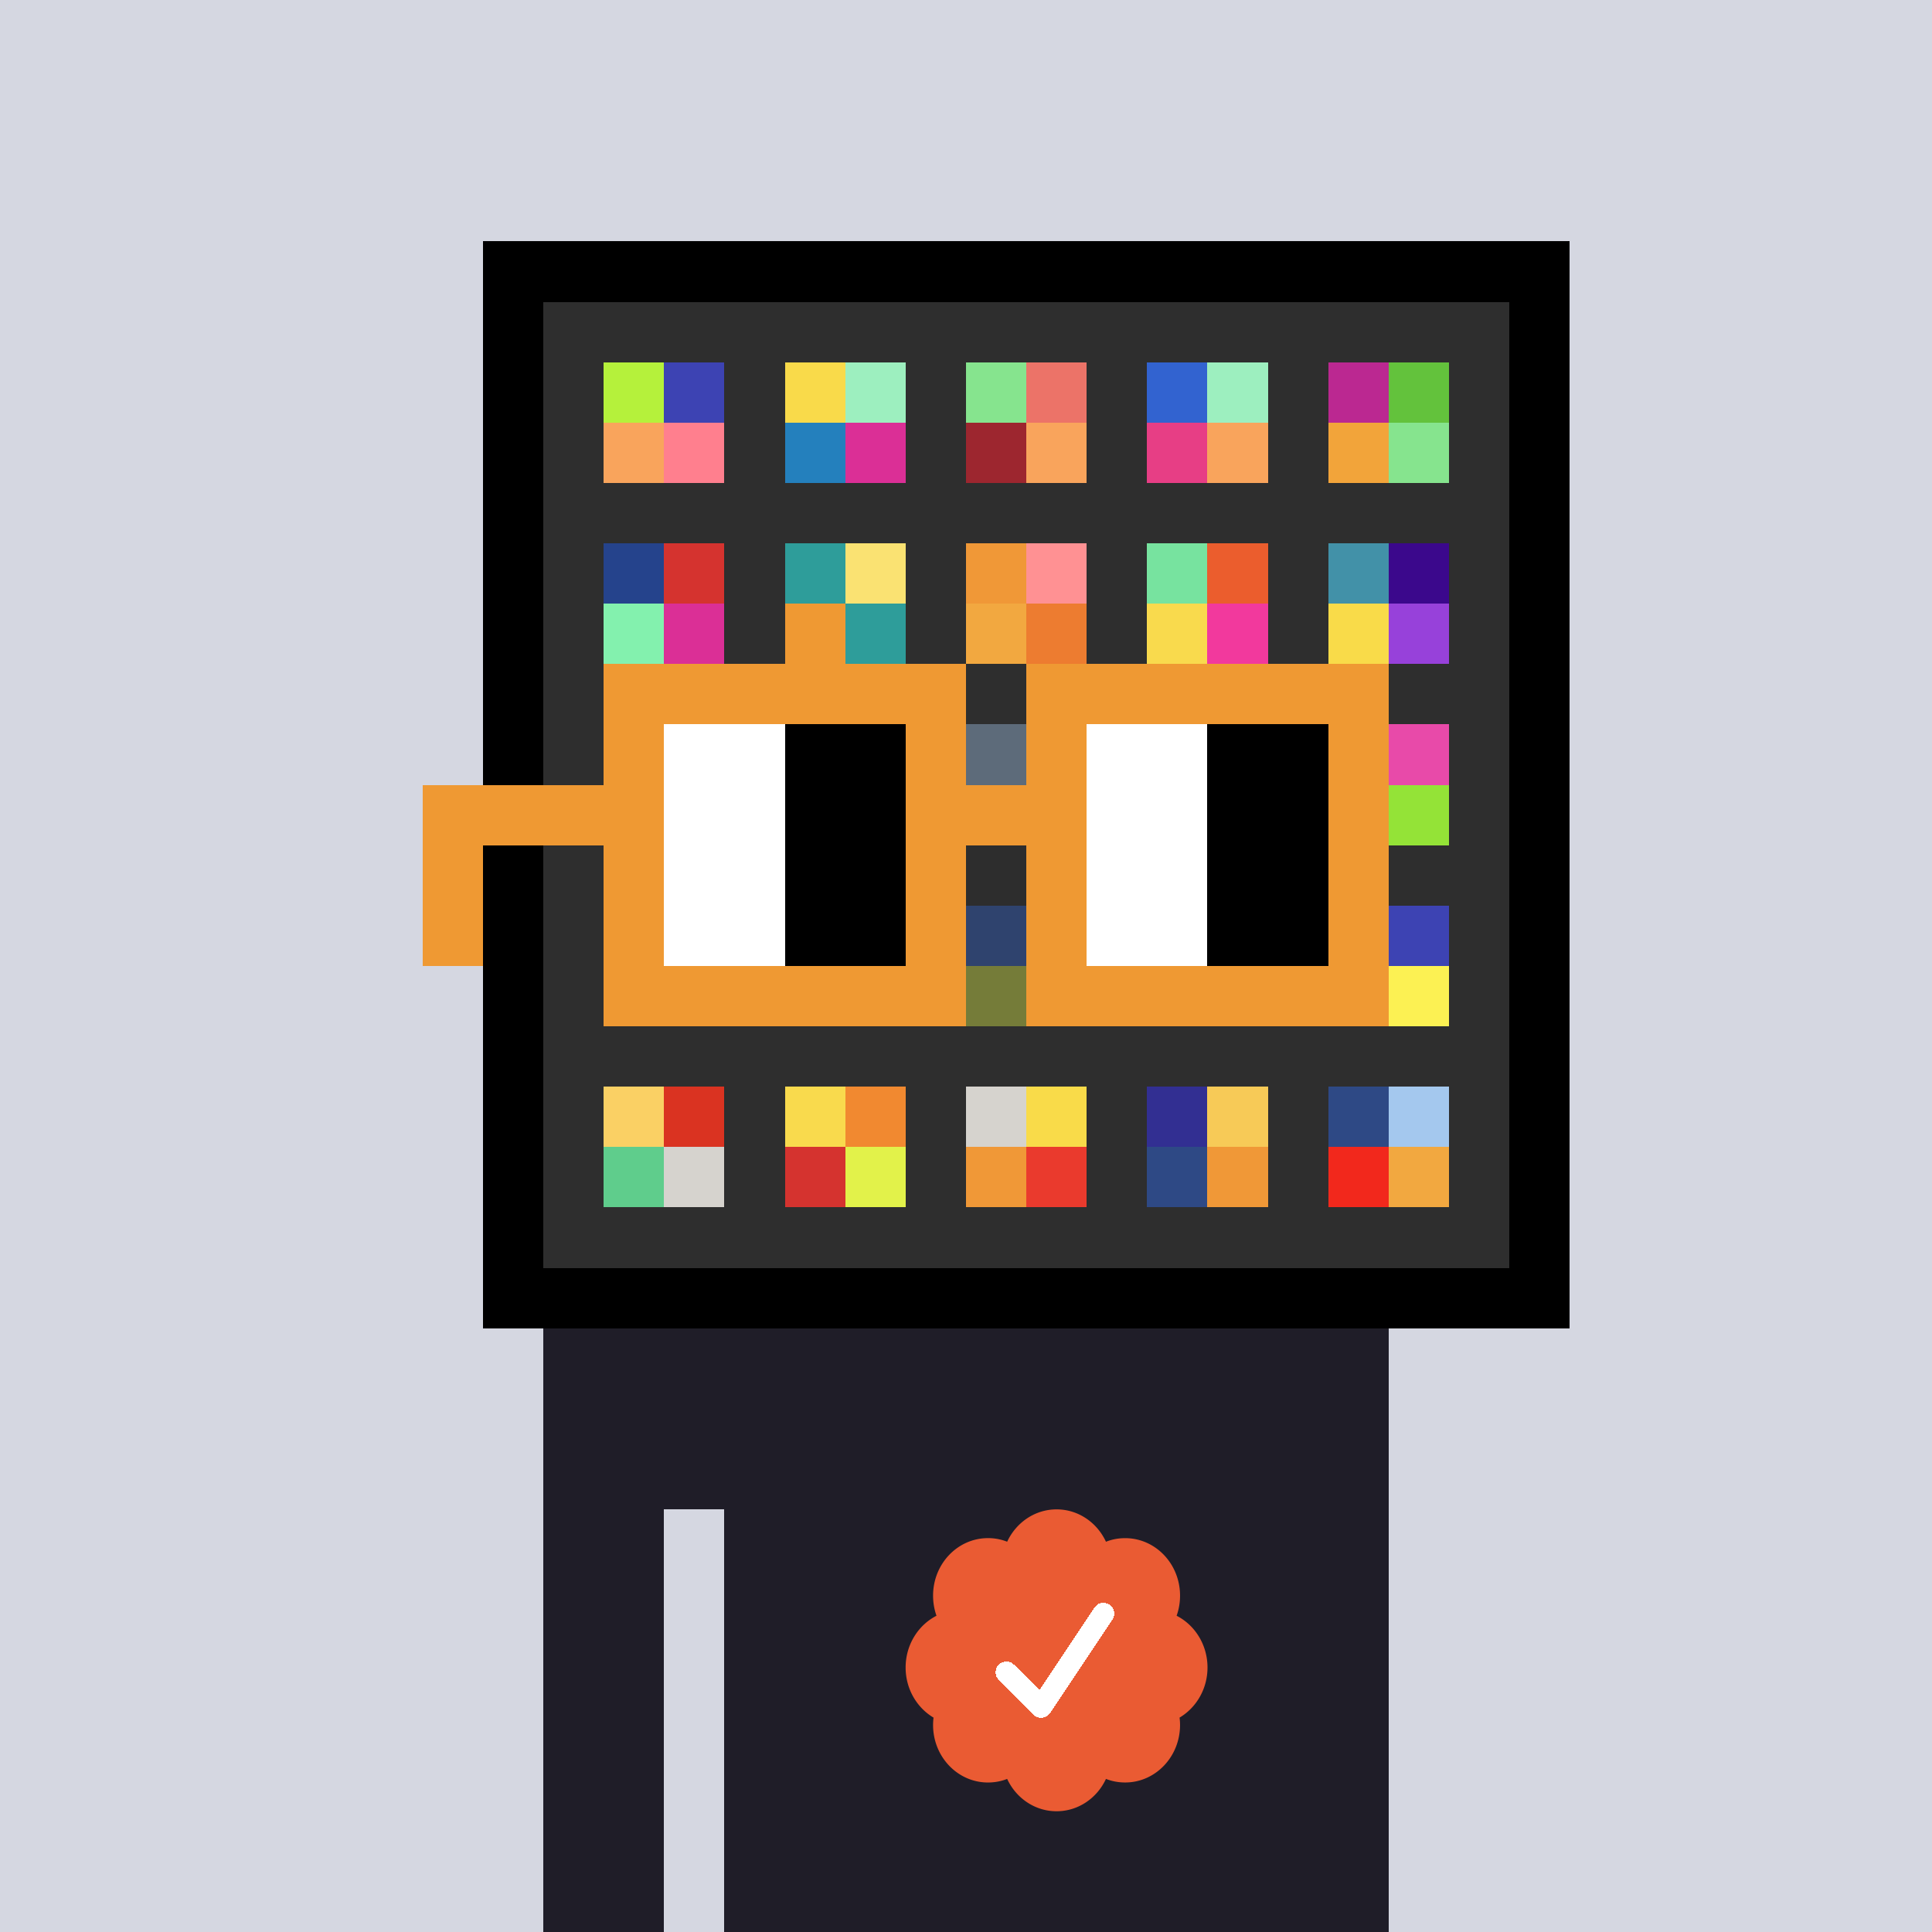 <svg xmlns="http://www.w3.org/2000/svg" viewBox="0 0 320 320" width="2000" height="2000" shape-rendering="crispEdges"><defs><style>.check{fill: #EA5B33}</style></defs><path fill="#D5D7E1" d="M0 0h320v320H0z" /><path fill="#000000" d="M80 40h180v180H80z"/><path fill="#2E2E2E" d="M90 50h160v160H90z"/><path fill="#B5F13B" d="M100 60h10v10h-10z"/><path fill="#F9A45C" d="M100 70h10v10h-10z"/><path fill="#3D43B3" d="M110 60h10v10h-10z"/><path fill="#FF7F8E" d="M110 70h10v10h-10z"/><path fill="#F9DA4A" d="M130 60h10v10h-10z"/><path fill="#2480BD" d="M130 70h10v10h-10z"/><path fill="#9DEFBF" d="M140 60h10v10h-10z"/><path fill="#DB2F96" d="M140 70h10v10h-10z"/><path fill="#86E48E" d="M160 60h10v10h-10z"/><path fill="#9D262F" d="M160 70h10v10h-10z"/><path fill="#EC7368" d="M170 60h10v10h-10z"/><path fill="#F9A45C" d="M170 70h10v10h-10z"/><path fill="#3263D0" d="M190 60h10v10h-10z"/><path fill="#E73E85" d="M190 70h10v10h-10z"/><path fill="#9DEFBF" d="M200 60h10v10h-10z"/><path fill="#F9A45C" d="M200 70h10v10h-10z"/><path fill="#BB2891" d="M220 60h10v10h-10z"/><path fill="#F2A43A" d="M220 70h10v10h-10z"/><path fill="#63C23C" d="M230 60h10v10h-10z"/><path fill="#86E48E" d="M230 70h10v10h-10z"/><path fill="#25438C" d="M100 90h10v10h-10z"/><path fill="#83F1AE" d="M100 100h10v10h-10z"/><path fill="#D5332F" d="M110 90h10v10h-10z"/><path fill="#DB2F96" d="M110 100h10v10h-10z"/><path fill="#2E9D9A" d="M130 90h10v10h-10z"/><path fill="#EF9933" d="M130 100h10v10h-10z"/><path fill="#FAE272" d="M140 90h10v10h-10z"/><path fill="#2E9D9A" d="M140 100h10v10h-10z"/><path fill="#F09837" d="M160 90h10v10h-10z"/><path fill="#F2A840" d="M160 100h10v10h-10z"/><path fill="#FF9193" d="M170 90h10v10h-10z"/><path fill="#ED7C30" d="M170 100h10v10h-10z"/><path fill="#77E39F" d="M190 90h10v10h-10z"/><path fill="#F9DA4D" d="M190 100h10v10h-10z"/><path fill="#EB5D2D" d="M200 90h10v10h-10z"/><path fill="#F2399D" d="M200 100h10v10h-10z"/><path fill="#4291A8" d="M220 90h10v10h-10z"/><path fill="#F9DB49" d="M220 100h10v10h-10z"/><path fill="#3B088C" d="M230 90h10v10h-10z"/><path fill="#9741DA" d="M230 100h10v10h-10z"/><path fill="#A4C8EE" d="M160 120h10v10h-10z"/><path fill="#E84AA9" d="M230 120h10v10h-10z"/><path fill="#94E337" d="M230 130h10v10h-10z"/><path fill="#3263D0" d="M160 150h10v10h-10z"/><path fill="#E2F24A" d="M160 160h10v10h-10z"/><path fill="#3D43B3" d="M230 150h10v10h-10z"/><path fill="#FCF153" d="M230 160h10v10h-10z"/><path fill="#FAD064" d="M100 180h10v10h-10z"/><path fill="#5FCD8C" d="M100 190h10v10h-10z"/><path fill="#DA3321" d="M110 180h10v10h-10z"/><path fill="#D6D3CE" d="M110 190h10v10h-10z"/><path fill="#F9DA4D" d="M130 180h10v10h-10z"/><path fill="#D5332F" d="M130 190h10v10h-10z"/><path fill="#F18930" d="M140 180h10v10h-10z"/><path fill="#E2F24A" d="M140 190h10v10h-10z"/><path fill="#D6D3CE" d="M160 180h10v10h-10z"/><path fill="#F09837" d="M160 190h10v10h-10z"/><path fill="#F9DB49" d="M170 180h10v10h-10z"/><path fill="#EA3A2D" d="M170 190h10v10h-10z"/><path fill="#322F92" d="M190 180h10v10h-10z"/><path fill="#2E4985" d="M190 190h10v10h-10z"/><path fill="#F7CA57" d="M200 180h10v10h-10z"/><path fill="#F09837" d="M200 190h10v10h-10z"/><path fill="#2E4985" d="M220 180h10v10h-10z"/><path fill="#F2281C" d="M220 190h10v10h-10z"/><path fill="#A4C8EE" d="M230 180h10v10h-10z"/><path fill="#F2A840" d="M230 190h10v10h-10z"/><path fill="#1F1D28" d="M90 220h20v100H90V220Zm20 0h10v30h-10v-30Zm10 0h110v100H120V220Z"/><path class="check" shape-rendering="geometricPrecision" d="M200 276.191c0-3.762-2.083-7.024-5.114-8.572a9.97 9.97 0 0 0 .567-3.333c0-5.262-4.072-9.519-9.091-9.519-1.118 0-2.19.199-3.18.595-1.472-3.184-4.586-5.362-8.181-5.362-3.595 0-6.704 2.184-8.182 5.357a8.604 8.604 0 0 0-3.182-.595c-5.023 0-9.09 4.262-9.09 9.524 0 1.176.198 2.295.565 3.333-3.028 1.548-5.112 4.805-5.112 8.572 0 3.559 1.862 6.661 4.624 8.299-.048.405-.077.81-.077 1.225 0 5.262 4.067 9.523 9.09 9.523 1.12 0 2.191-.204 3.179-.594 1.476 3.175 4.586 5.356 8.183 5.356 3.6 0 6.71-2.181 8.183-5.356.988.387 2.059.59 3.18.59 5.024 0 9.091-4.263 9.091-9.525 0-.413-.029-.818-.079-1.22 2.757-1.637 4.626-4.739 4.626-8.296v-.002Z" /><path fill="#fff" d="m184.249 268.252-10.319 15.476a1.785 1.785 0 0 1-2.478.496l-.274-.224-5.75-5.75a1.784 1.784 0 1 1 2.524-2.524l4.214 4.207 9.106-13.666a1.787 1.787 0 0 1 2.476-.493 1.784 1.784 0 0 1 .501 2.476v.002Z"/><path fill="#2E2E2E" fill-opacity=".6" d="M160 120h10v50h-10z"/><path fill="#fff" d="M130 120h-20v10h20v-10Zm0 10h-20v10h20v-10Zm0 10h-20v10h20v-10Zm0 10h-20v10h20v-10Z"/><path fill="#000" d="M150 120h-20v10h20v-10Zm0 10h-20v10h20v-10Zm0 10h-20v10h20v-10Zm0 10h-20v10h20v-10Z"/><path fill="#fff" d="M200 120h-20v10h20v-10Zm0 10h-20v10h20v-10Zm0 10h-20v10h20v-10Zm0 10h-20v10h20v-10Z"/><path fill="#000" d="M220 120h-20v10h20v-10Zm0 10h-20v10h20v-10Zm0 10h-20v10h20v-10Zm0 10h-20v10h20v-10Z"/><path fill="#EF9933" d="M160 110h-60v10h60v-10Zm70 0h-60v10h60v-10Zm-120 10h-10v10h10v-10Zm50 0h-10v10h10v-10Zm20 0h-10v10h10v-10Zm50 0h-10v10h10v-10Zm0 10h-10v10h10v-10Zm-120 10h-10v10h10v-10Zm50 0h-10v10h10v-10Zm20 0h-10v10h10v-10Zm50 0h-10v10h10v-10Zm-150 0H70v10h10v-10Zm0 10H70v10h10v-10Zm30 0h-10v10h10v-10Zm50 0h-10v10h10v-10Zm20 0h-10v10h10v-10Zm50 0h-10v10h10v-10Zm-70 10h-60v10h60v-10Zm70 0h-60v10h60v-10Zm-120-30H70v10h40v-10Zm70 0h-30v10h30v-10Z"/></svg>